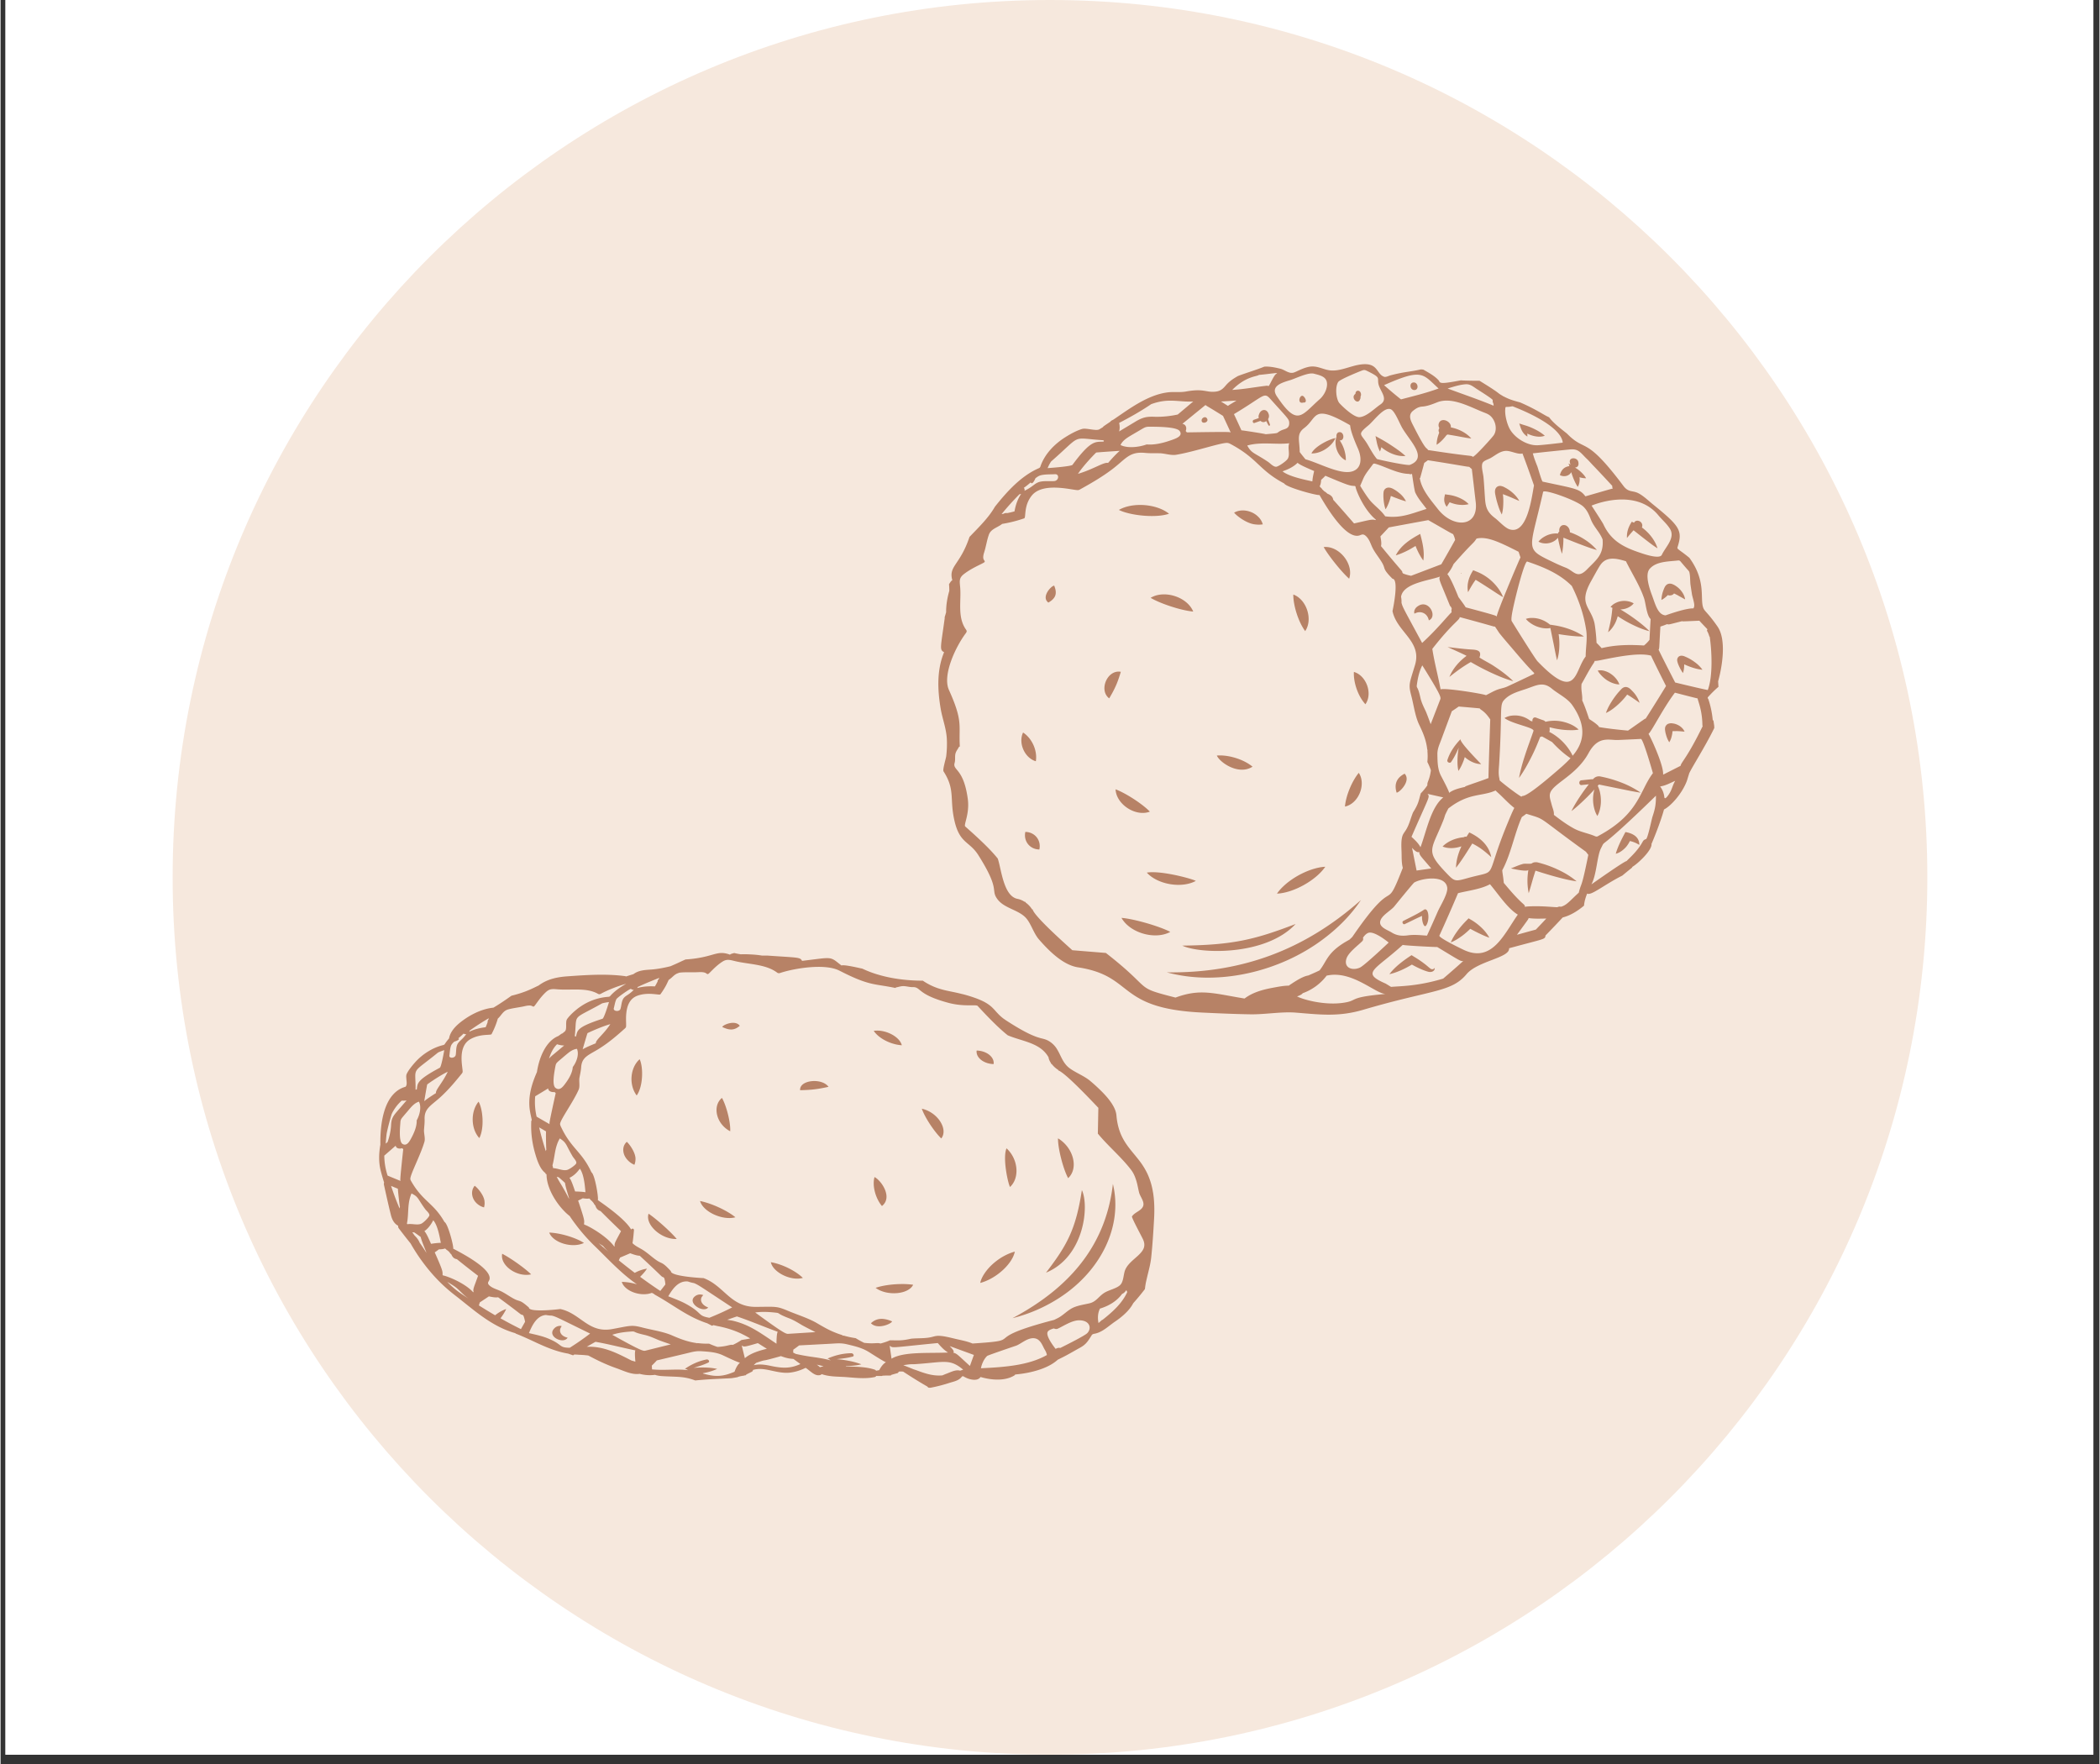 <svg xmlns="http://www.w3.org/2000/svg" width="300" height="252" preserveAspectRatio="xMidYMid meet" version="1.0" viewBox="0 0 224.88 189" zoomAndPan="magnify"><rect x="0" y="0" width="224.88" height="189" fill="#333333" stroke="none"/><defs><clipPath id="319882bc44"><path d="M.531 0h223.696v188.004H.53Zm0 0" clip-rule="nonzero"/></clipPath><clipPath id="2411574fa5"><path d="M18.438 0H206.44v188.004H18.437Zm0 0" clip-rule="nonzero"/></clipPath><clipPath id="af3c6baf41"><path d="M112.441 0C60.523 0 18.437 42.086 18.437 94.004c0 51.914 42.086 94 94.004 94 51.914 0 94-42.086 94-94 0-51.918-42.086-94.004-94-94.004Zm0 0" clip-rule="nonzero"/></clipPath><clipPath id="b3e8ef5ffd"><path d="M100.332 39.02h84.203v69.906h-84.203Zm0 0" clip-rule="nonzero"/></clipPath><clipPath id="0a42c5072a"><path d="M40.563 102h83.175v46.688H40.563Zm0 0" clip-rule="nonzero"/></clipPath></defs><g fill="#fff" fill-opacity="1" fill-rule="nonzero" clip-path="url(#319882bc44)"><path d="M.531 0h223.817v188.004H.53Zm0 0"/><path d="M.531 0h223.817v188.004H.53Zm0 0"/></g><g clip-path="url(#2411574fa5)"><g clip-path="url(#af3c6baf41)"><path fill="#f6e8dd" fill-opacity="1" fill-rule="nonzero" d="M18.438 0H206.44v188.004H18.437Zm0 0"/></g></g><path fill="#b78266" fill-opacity="1" fill-rule="nonzero" d="M154.16 45.875a.415.415 0 0 0-.074.34.588.588 0 0 0 .055.137c-.024.062-.047.128-.07.195-.118.336-.2.703-.208 1.11.336-.216.594-.473.828-.747.082-.09.172-.215.239-.293.035-.015.058-.039.09-.058.03 0 .093.004.175.02.465.077.7.116 1.157.202.39.074.789.149 1.226.2-.293-.344-.668-.602-1.062-.805a4.327 4.327 0 0 0-1.13-.383c.09-.61-.925-1.102-1.241-.531a.614.614 0 0 0 .015.613M163.59 46.773l-.012-.32c.227.113.461.203.692.258.394.094.804.121 1.183-.027a4.89 4.89 0 0 0-1.05-.684 6.336 6.336 0 0 0-1.055-.426c-.254-.078-.38-.12-.633-.199.07.2.101.297.168.492.125.36.36.707.707.906M145.652 42.805l.036-.086a.41.41 0 0 0 .019-.227c.137-.207.02-.64-.281-.629-.176.008-.254.16-.258.325-.02.019-.04.035-.059.054-.449.39.297 1.168.543.563M139.602 43.125c.32.055.328-.324.035-.629-.41-.434-.809.867-.035.629M151.496 41.79c.496-.024.39-.84-.105-.813-.5.023-.395.84.105.812M168.063 50.848a.806.806 0 0 0 .226-.258c.078.254.16.504.27.762.109.257.234.523.425.816.157-.262.207-.555.207-.848 0-.062-.015-.125-.02-.187.106.039.22.058.337.082.117.015.242.031.37.023a2.26 2.26 0 0 0-.233-.34c-.086-.097-.172-.199-.266-.28a3.314 3.314 0 0 0-.578-.454l-.113-.074c.214 0 .402-.149.378-.45a.43.43 0 0 1-.007-.07c-.055-.613-1.059-.629-.918-.011a.687.687 0 0 0 .082.234l-.227-.148c.04.12.055.18.094.296-.074.008-.14.024-.2.04-.14.039-.257.097-.359.171a1.102 1.102 0 0 0-.265.285 1.4 1.4 0 0 0-.192.47c.215.109.399.12.559.105a.848.848 0 0 0 .43-.164"/><g clip-path="url(#b3e8ef5ffd)"><path fill="#b78266" fill-opacity="1" fill-rule="nonzero" d="M182.914 73.938c-.129-.051.262.093-3.492-.813-1.965-3.824-1.703-3.387-1.777-3.52.097-.148.05-.02.195-2.472.133-.047.32-.098.715-.262.218.067.183.04 1.605-.316.156.023-.27.043 1.852-.051.343.367.515.55.867.918a.404.404 0 0 0-.05.16c.112.184.194.39.253.606.016.011.027.027.043.039.238 1.628.34 4.273-.21 5.71Zm-2.91 8.113c-.625.316-1.246.633-1.867.945-.004-.031-.008-.05-.004-.043.039-1.078-1.45-4.203-1.567-4.32.352-.301 1.598-2.801 2.829-4.418 2.308.601 2.43.617 2.43.613.058.348.495 1.262.515 2.86 0 .042.015.082.027.12-1.672 3.426-2.304 3.852-2.363 4.243Zm-1.281 3.09c-.188.277-.434.554-.465.246a2.26 2.26 0 0 0-.45-1.125c.583-.078 1.09-.375 1.618-.602-.332.57-.317.918-.703 1.48Zm-1.727 2.351c-.094.274-.512 2.387-.71 2.418a.5.5 0 0 0-.34.266c-.571 1.039-1.403 1.73-1.727 2.078-.301.047-3.559 2.355-3.77 2.5.567-1.05.598-3.043 1.024-3.863.597-1.153-.684.773 5.89-5.641.004.91-.082 1.387-.367 2.242Zm-7.902 8.153c-.903.812-1.281 1.347-1.914 1.507a.527.527 0 0 0-.375.047c-.368.012-1.54-.148-2.934-.09-1.031.043-.246.168-.719-.254-.746-.66-1.422-1.46-2.093-2.261-.07-.785-.125-.88-.164-1.348.925-1.695 1.332-4.012 2.101-5.71.164-.11.324-.227.48-.345 2.235.7.848.07 6.383 4.067l.258.332c-.773 3.824-.707 2.797-1.023 4.055Zm-4.598 3.953c-.676.183-1.351.37-2.027.558 1.457-1.988 1.18-1.62 1.254-1.789.613.086 1.265.063 1.894.047-.445.477-.672.715-1.12 1.184Zm-7.773 2.152c-.235-.113-2.657-1.277-2.563-1.508a175.101 175.101 0 0 0 1.996-4.543c1.063-.273 2.43-.418 3.426-.96.902 1.07 1.89 2.6 2.98 3.257-1.488 2.117-2.769 5.234-5.84 3.754Zm-2.153 3.098c-2.695.82-4.55.8-5.586.89-.011 0-.543-.336-.586-.355-2.695-1.18-1.168-1.41 1.836-4.145.223.078 3.559.242 3.7.23 2.511 1.516 2.507 1.548 2.789 1.493-.715.644-1.434 1.273-2.153 1.887Zm-10.812 2.609c-2.043.266-4.29-.394-4.848-.7.184-.058.5-.187.61-.343a5.562 5.562 0 0 0 2.558-1.879c2.68-.617 5.164 1.895 6.305 1.961-4.207.367-2.79.719-4.625.961Zm-17.871-.574c-4.602-1.176-2.211-.688-7.461-4.781l-3.594-.293c-.586-.536-4.094-3.637-4.258-4.383-.02.008-.027.008-.05.011a2.602 2.602 0 0 0-.696-.738c0-.02.004-.027.008-.047-.05-.011-.098-.035-.145-.047a2.069 2.069 0 0 0-.718-.296c-1.524-.278-1.743-3.204-2.13-4.32-.648-.81-1.644-1.813-3.48-3.434-.207-.18.492-1.336.266-2.977-.457-3.332-1.649-2.992-1.406-3.848.097-.335 0-.699.101-1.03.074-.25.246-.438.364-.68a.57.57 0 0 0 .09-.04c-.133-2.289.374-2.644-1.165-6.054-.726-1.602.735-4.656 1.801-6.074.05-.07.106-.149.098-.235-.004-.062-.043-.12-.082-.176-.938-1.336-.48-3.039-.618-4.554-.058-.64-.128-.965.407-1.38.945-.737 2.176-1.167 2.222-1.308.063-.195-.336-.156-.05-1.031.195-.61.289-1.309.507-1.898.23-.618.938-.747 1.415-1.137 1.292-.207 2.226-.555 2.351-.59.238-.059-.082-1.309.813-2.434 1.238-1.558 4.59-.515 5.003-.601a.84.84 0 0 0 .25-.11c1.192-.664 2.325-1.32 3.407-2.144 1.433-1.094 1.804-1.89 3.476-1.73.532.054 1.024.03 1.555.038.543.008 1.238.254 1.781.165 1.992-.325 4.942-1.36 5.535-1.266.121.02.23.074.34.133 2.906 1.558 2.996 2.77 5.711 4.207.219.414 3.469 1.297 3.778 1.238.656 1.125 2.8 4.813 4.3 4.324.11-.035.215-.097.332-.097.16 0 .293.113.407.23.343.371.437.785.652 1.215.266.531.684 1.023.992 1.539.453.758-.004.61 1.14 1.758.673.039.141 2.82 0 3.469.473 2.253 3.184 3.218 2.41 5.78-.597 1.993-.722 2.04-.401 3.27.265.993.406 2.2.851 3.125.426.887.766 1.688.867 2.696.028-.012.035 0 .047.015a.233.233 0 0 0-.035.059c.035.433.04.766-.004 1.219.086.168.27.558.379.894-.137 1.067-.426 1.238-.375 1.602a6.27 6.27 0 0 1-.71.867c-.24.84-.235 1.101-.825 2.035-.281.664-.403 1.352-.817 1.969-.093.14-.195.273-.27.426-.233.504-.16 1.37-.144 1.937.012.512-.007 1.11.133 1.613-2.07 5.29-.554.317-5.41 7.399-.102.105-.21.203-.316.3-2.391 1.294-2.36 2.239-3.192 3.286-.347.172-.746.347-1.21.547-.727.109-1.782.902-1.97.996-.027.035-.046.047-.062.062-.035.012-.062.024-.09.031-.59.008-1.21.141-1.703.23-1.07.2-2.14.493-3.004 1.15-3.344-.547-4.715-1.087-7.398-.102Zm-16.719-53.926a.704.704 0 0 0 .184-.047c-.41.61-.606 1.258-.715 1.88a9.34 9.34 0 0 1-.793.187c-.035-.004-.067-.016-.106-.012a.598.598 0 0 0-.285.086c-.066.008-.133.023-.203.035a28.847 28.847 0 0 1 1.918-2.129Zm1.203-1.27c.133.266.387-.132.504-.437.215-.176.422-.305.68-.352.46-.09 1.023-.066 1.422-.09.492-.023.418.688-.079.735-.511.047-1.246-.07-1.746.145-.445.19-.586.48-1.449.898a.291.291 0 0 0-.07-.316c.297-.208.531-.403.738-.583Zm2.188-2.242c3.46-3.023 2.011-2.496 5.675-2.27l-.066.04c.016.039.027.055.043.094-.898.066-1.336-.246-3.371 2.507-.028.008-.094.153-2.656.34.101-.242.222-.48.375-.71Zm7.351-1.14c-.418.36-.851.847-1.25 1.297-.433-.125-1.558.675-3.222 1.168.57-.891 1.886-2.239 1.953-2.282.058-.02 2.27-.168 2.52-.183Zm5.352-1.086c-.813.277-1.692.468-2.461.398-.883.313-2.059.43-2.805.067.207-.47.692-.774 1.14-1.04.376-.222.755-.44 1.13-.664.156-.09.308-.183.476-.226.14-.035.278-.035.418-.035.922.008 2.86.015 3.176.468.394.56-.469.825-1.074 1.032Zm-5.414-1.907c1.175-.605 2.351-1.273 3.43-2.007 1.878-.688 2.91-.207 4.507-.285-.387.32-.914.773-1.66 1.394-.8.172-1.605.258-2.39.242-.051 0-.079 0-.13-.004-.316-.007-.675-.015-1.05.086-.418.11-.778.325-1.098.52-.644.387-.965.582-1.613.969.086-.282.074-.614.004-.914Zm9.257-1.921c.114.125-.03-.02 1.883 1.175.059.176-.21-.46.817 1.782-.153-.055.398-.102-4.7-.02-.043-.05-.085-.101-.128-.148.144-.32.027-.723-.356-.766.828-.676 1.66-1.352 2.484-2.023Zm3.313-.473c-1.004.617-.781.465-.902.574-.25-.156-.504-.316-.758-.472.566-.036 1.12-.067 1.66-.102Zm2.41-2.75c.64-.05 1.356-.16 1.965-.211a.42.42 0 0 0-.121.113c-.227.082-.742 1.32-.813 1.29a.632.632 0 0 0-.308-.02c-1.145.133-2.324.363-3.586.437 1.457-1.48 2.656-1.425 2.863-1.609Zm3.281.582c.649-.188 1.985-.883 2.614-.71l.093.023c.575.152 1.22.3 1.297.949.078.629-.32 1.36-.773 1.758-1.969 1.734-2.383 2.992-4.586-.297-.703-1.047.363-1.43 1.355-1.723Zm.86 8.832c.176.207 1.125.61 1.773.887-.082.36-.172.738-.191 1.11-.574-.13-2.508-.5-3.196-1.079.594-.207 1.18-.48 1.614-.918Zm-6.02-3.477c-.262-.578-.527-1.156-.8-1.734 3.394-2.031 3.19-2.418 3.96-1.559 1.762 1.97 1.946 2.079 1.961 2.473.032.676-.476.653-.84.824-.71.34.032.266-1.675.414-.16-.058-2.426-.41-2.606-.418Zm5.121 1.387c-.191.54.118 1.164-.148 1.645-.149.27-.992.843-1.23.87-.313.036-.66-.374-.903-.534-1.535-1.02-1.726-.864-2.215-1.739 1.516-.425 3.063-.07 4.496-.242Zm6.48-1.957c.15.082-.163.149.887 2.535.418.946.442 2.11-.605 2.434-1.289.394-3.523-.883-5.02-1.293-.21-.258-.421-.512-.617-.781-.011-1.27-.386-1.922.489-2.575 1.46-1.097.808-2.656 4.867-.32Zm-1.226-4.613c.207-.297 2.344-1.145 2.512-1.211.25-.094.332-.09.57.027 1.489.73 1.102.692 1.215 1.352.137.8 1.133 1.629.227 2.242-.637.43-1.446 1.281-2.215 1.363-.684.07-2.133-1.418-2.223-1.547-.347-.515-.422-1.734-.086-2.226Zm10.75.703c-1.449.527-2.71.813-4.02 1.164-.023-.016-.046-.035-.07-.047a41.447 41.447 0 0 1-1.75-1.476c4.133-1.84 4.125-1.196 5.84.359Zm.399 1.332c1.488-.23 3.195.75 4.5 1.25.199.078.398.156.57.285.61.465.871 1.477.45 2.125-.165.258-2.13 2.43-2.259 2.324-.218-.175.086.028-4.789-.722-.191-.364-.097.328-1.574-2.594-.266-.52-.613-1.148-.035-1.61.328-.261.586-.425.988-.453.555-.039 1.09-.253 1.602-.457.176-.07.36-.12.547-.148Zm1.066-1.484c.469-.141.953-.266 1.422-.301.45-.035.738.187 1.113.445.168.117 1.817 1.133 1.801 1.25-.02.14.016.29.09.422-.008.05 0 .117.008.18-1.614-.668-3.278-1.227-4.93-1.844.164-.05.328-.105.496-.152Zm5.824 6.836c.485.007 1.282.418 1.7.277.152.418.503 1.312 1.234 3.426-.238 1.18-.695 5.324-2.625 4.699-.5-.16-1.121-.875-1.563-1.211-.761-.578-.976-1.07-1.05-1.95-.063-.82-.098-1.628-.176-2.44-.04-.434-.305-1.25-.055-1.575.152-.2.59-.332.817-.457.546-.305 1.039-.781 1.718-.77Zm-.148-4.434c.027-.363.004-.246.46-.293.012-.004.325-.055.325-.055s.527.211.664.27c3.824 1.613 4.668 2.937 4.711 3.629 0 0-2.25.281-2.785.281-.985.004-2.192-.672-2.797-1.59-.375-.578-.629-1.637-.578-2.242Zm6.805 4.293c.28-.031.578-.055.855.059.016.003.031.007.043.015.383.172.71.617 1.023.903.223.207.422.44.63.66.718.75 1.421 1.5 2.113 2.254a.582.582 0 0 0 .054.3c-.152.012.352-.125-2.933.82-.621-.827-1.086-.82-4.578-1.574-.098-.023-.5-1.44-.559-1.605-.191-.488-.367-.918-.496-1.426 1.555-.176 2.316-.25 3.848-.406Zm9.613 7.055c.398.48.89.886 1.226 1.425.614.989-.48 1.957-.863 2.793-.234.512-1.934-.086-2.246-.191-1.762-.582-3.172-1.246-4.023-3.086-.106-.223-1.262-1.992-1.262-1.992s4.64-2.024 7.168 1.05ZM174.37 78.28c-1.773-.164-2.648-.3-3.117-.383a.251.251 0 0 0-.074-.136c-.293-.29-.637-.5-.973-.727-.207-.601-.437-1.328-.754-2.008.004-.011.016-.02.016-.035.023-.558-.149-1.097-.078-1.66 0-.016-.004-.027-.004-.043.355-.602.785-1.465 1.308-2.246.258-.39-.187-.129.64-.293 1.716-.34 4.188-.867 5.505-.5.02.047.18.426 1.605 3.254-.71 1.156-1.43 2.32-2.18 3.488-.152.051.133-.125-1.894 1.29Zm-13.762 5.324c.008-.027 0-.109-.035-.27-.101-.476-.043-.948-.012-1.425.38-6.238-.035-6.375.653-7.031.613-.59 1.476-.805 2.262-1.074 1.082-.368 1.78-.813 2.738-.016.68.563 1.656 1.016 2.176 1.75 1.703 2.43 1.156 4.14.05 5.434-.457-.961-1.261-1.809-2.113-2.336a3.856 3.856 0 0 0-.394-.215.527.527 0 0 0 .046-.215c.004-.09-.02-.195-.003-.285.367.098.703.168 1.039.215a7.27 7.27 0 0 0 1.011.093c.34.012.688.012 1.059-.062a3.269 3.269 0 0 0-.965-.606 4.484 4.484 0 0 0-1.039-.292 4.06 4.06 0 0 0-1.555.066.475.475 0 0 0-.23-.164c-.262-.082-.524-.188-.785-.285-.27-.102-.422.172-.38.41a6.274 6.274 0 0 0-.214-.063 2.687 2.687 0 0 0-1.957-.563 1.973 1.973 0 0 0-.824.263c.832.648 3.23 1.011 3.105 1.386-.262.778-.554 1.54-.812 2.313-.29.875-.567 1.773-.735 2.719.555-.766.996-1.59 1.403-2.407.324-.648.605-1.324.867-1.996a.306.306 0 0 0 .187-.047c.356.192.715.399 1.086.606.727.793 1.407 1.355 1.973 1.73-.555.602-1.203 1.145-1.793 1.649-3.559 3.054-3.234 2.183-3.465 2.476-.66-.379-2.191-1.593-2.344-1.758Zm-5.836 9.79c-2.136-2.266-1.46-2.332-.21-5.45.289-.718.027-.3.558-1.32 2.211-1.723 3.574-1.254 5.059-1.93.074.078.152.153.238.23.55.485 1.144 1.16 1.77 1.638-.25.496-.461 1.015-.696 1.582-2.656 6.418-.797 4.94-4.426 5.972-1.293.363-1.312.309-2.293-.722Zm-2.77-2.118c.005.364.188.477 1.286 1.774l-1.57.222c-.258-1.277-.399-2.003-.489-2.437.23.246.547.574.774.441Zm2.231-16.285c-.336.871-1.007 2.602-1.007 2.602s-.399-1.117-.547-1.43c-.223-.46-.45-.926-.559-1.43-.285-1.316-.434-.933-.371-1.375.098-.718.25-1.421.578-2.07 2.152 3.441 2.004 3.445 1.906 3.703ZM147.84 57.47l.902-.961c1.403-.262 2.809-.52 4.227-.781 1.566.89 2.285 1.324 2.66 1.503.055.11.105.223.144.34.032.094.051.188.075.278-.477.859-.97 1.73-1.48 2.609l-3.24 1.234c-.23-.05-.448-.086-.85-.242a1.336 1.336 0 0 1-.087-.11c-.023-.23.106.09-2.289-2.831.086-.285-.007-.738-.062-1.04Zm6.16-2.926c-.79-1.004-1.766-2.11-1.941-3.336h.043c.253-.918.375-1.367.433-1.605.133-.098.266-.192.39-.293 3.34.52 4.137.695 4.427.707.066.054.128.105.191.164.031.027.062.05.094.078.144 1.18.277 2.36.418 3.55.312 2.715-2.426 2.813-4.055.735Zm6.309 11.516c-.133-.098.242-.036-3.332-.989-.09-.175-.497-.718-.774-1.097-.918-2.293-1.191-2.453-1.191-2.453s.414-.48.664-1.079c2.172-2.476 2.082-2.136 2.46-2.734 1.122-.277 2.489.387 4.509 1.41.082.242.125.363.203.61-.141.261-2.59 6.015-2.54 6.332Zm-1.157 8.425c-.32-.152-4.363-.804-4.863-.625-.277-1.484-.648-2.8-.887-4.336 2.203-2.816 2.95-3.093 2.934-3.406 3.941 1.059 3.61 1.028 3.777 1.012.008 0 .434.652.469.7.348.437.711.862 1.07 1.28.86.996 1.707 2.04 2.625 2.961.02.02.04.04.043.067.008.047-.039.078-.078.093-.914.434-1.844.883-2.808 1.325-.34.156-.676.199-1.028.324-.426.152-.84.406-1.254.605Zm-4.816 8.645c-.371-.711-.375-1.477-.39-2.277-.012-.618.199-1.024.41-1.594.378-1.02.757-2.04 1.136-3.055.254-.164.5-.332.738-.504 1.06.09 1.774.153 2.254.2.09.183.5.23 1.125 1.183-.066 2.031-.207 6.14-.183 6.277-.719.286-1.621.567-2.496.895 0 .016-.004.031-.004.05-.59.137-1.27.286-1.73.65.081-.063-.778-1.669-.86-1.825Zm14.012-20.348c.476.953 1.23 2.64 1.547 4.762.136.914-.063 1.894-.06 2.793-1.237 1.578-.913 4.934-5.155.523-.29-.3-2.77-4.3-2.778-4.324-.054-.164-.004-.594.11-1.152.355-1.746 1.293-5.313 1.562-5.219 1.903.645 3.492 1.336 4.774 2.617ZM169.984 61c-1.066 1.098-1.418.16-2.285-.176-.449-.176-.89-.37-1.336-.586-3.16-1.515-2.52-1.164-1.09-7.531.079-.344 3.66.918 4.336 1.598.38.379.559.78.774 1.336.304.804.976 1.386 1.265 2.164.133 1.633-.664 2.168-1.664 3.195Zm.79 5.746c-.434-1.789-1.75-2-.352-4.496.824-1.48.976-1.79 1.289-2.055.656-.554 1.605-.316 2.437-.062.63 1.289 1.465 2.566 1.942 3.965.183.527.27 1.843.703 2.23-.07 1.16-.102 1.828-.121 2.227a3.354 3.354 0 0 1-.594.605c-1.574-.101-3.066-.074-4.535.285-.176-.199-.36-.386-.547-.574-.02-.773-.168-1.89-.223-2.125ZM146.561 45.57c.61-.504 1.848-2.27 2.543-1.617.418.395.813 1.48 1.133 1.996.93 1.496 2.657 3.125.77 3.856-.293.113-3.5-.582-3.54-.63-.433-.51-.777-1.202-1.073-1.679-.66-1.05-1.063-.91.167-1.926Zm.805 10.114c-.023.011-.05.023-.078.039-.336-.141-.898.066-2.273.359-.106-.121-1.352-1.562-2.23-2.535-.044-.344-.313-.531-.63-.656-.136-.133-.242-.215-.293-.223-.09-.082-.175-.164-.261-.246a.45.45 0 0 0-.16-.184 3.198 3.198 0 0 0-.11-.129c.102-.18.145-.437.16-.695a6.04 6.04 0 0 0 .453-.441c2.653 1.125 2.63 1.062 3.168 1.097.02.02.04.04.063.055.008.316.879 2.5 2.191 3.559Zm-.508-1.922c-.46-.489-1.183-1.711-1.183-1.711s.293-.68.312-.727c.242-.578.664-1.039 1.016-1.535.027-.043.059-.086.105-.105.063-.028.141-.008.207.011 1.16.336 2.403 1.09 3.684 1.082-.004.024-.008.032-.016.051.086-.016.246-.05.246-.05s.247 1.765.34 1.976c.305.668.782 1.18 1.215 1.773-1.605.489-2.726 1.024-4.426.793-.437-.625-1-1.023-1.5-1.558Zm3.196 10.18c.222-1.481 3.043-1.735 4.175-2.169-.167.297-.07.332 1.036 3.059a.516.516 0 0 0 .144.2c.028.058.05.12.078.183a.653.653 0 0 0-.011.387c-.243.156-1.477 1.746-3.165 3.285-1.972-3.653-2.078-3.79-2.21-4.305a2.77 2.77 0 0 0-.047-.64Zm2.836 21.113c.129.035-.504-.11 1.687.382-1.328 1.067-1.77 3.516-2.441 5.34-.227-.441-.606-.785-.965-1.117 1.953-4.484 1.992-4.234 1.719-4.605Zm-5.082 13.765c.023-.687 1.164-1.242 1.539-1.726.047-.063 2.011-2.477 2.12-2.54.813-.46 3.29-.85 3.528.512.117.653-.719 1.946-1.008 2.598a137.37 137.37 0 0 1-1.156 2.582c-.676-.043-1.344-.125-2.012-.035-.64.09-1.207.055-1.777-.305-.395-.25-1.254-.511-1.234-1.086Zm-1.836 1.649c.16-.23.343-.434.574-.52.656-.238 2.18 1.04 2.18 1.04s-2.57 2.44-3.075 2.679c-.797.371-1.765.043-1.449-.961.219-.668 1.207-1.379 1.695-1.867a.355.355 0 0 0 .075-.371Zm20.21-14.281c-.101-.418-.285-.844-.144-1.243.363-1.03 2.809-1.882 4.102-4.25 1.047-1.922 2.218-1.363 3.172-1.41.812-.035 1.628-.07 2.44-.113.247-.012 1.286 3.668 1.286 3.668-1.441 1.879-1.43 4.355-5.848 6.726a.428.428 0 0 1-.164.067.49.49 0 0 1-.218-.055c-.743-.312-1.555-.433-2.25-.82-.754-.414-1.454-.926-2.133-1.453.043-.371-.149-.735-.242-1.118Zm13.692-26.126a.37.37 0 0 1 .152.13c.274.32.41.484.692.804l.105.117c.043.051.086.102.11.164.117.38.078.996.136 1.399.047.336.102.672.153 1.004.054.32.316 1.043.23 1.324-.02.062-.043.121-.066.18-.75-.028-2.348.523-2.989.746-.835-.055-1.097-1.184-1.453-2.137-.629-1.668-.566-2.461-.265-2.828.687-.828 2.015-.793 3.02-.91a.335.335 0 0 1 .175.008Zm4.086 7.067c-1.05-1.516-1.395-1.617-1.535-2.024-.356-1.023.34-2.847-1.48-5.34-1.133-.93-1.348-.91-1.266-1.152.566-1.77.242-2.242-2.66-4.593-.477-.387-1.016-.915-1.56-1.184-.612-.305-1.046-.055-1.581-.773-4.149-5.524-4.008-3.516-6.047-5.606-.633-.508-1.437-1.098-1.918-1.75-.473-.184-1.355-.84-3.11-1.594-.687-.18-1.202-.336-1.765-.644a.16.16 0 0 0-.043.004l-.016-.035c-.8-.454-.054-.13-2.523-1.645-.234.012-1.652-.008-1.992-.043-2.09.398-2.235.34-2.348.043-.414-.492-1.086-.852-1.676-1.191-.09-.008-.175-.02-.261-.024-1.184.277-1.688.227-3.266.64-.168.048-.48.208-.652.157-.926-.297-.59-1.68-2.77-1.285-.945.172-1.992.68-2.96.601-.84-.07-1.458-.57-2.364-.386-.457.093-.883.293-1.305.488-.152.07-.308.145-.472.156-.422.031-.813-.308-1.207-.426-.192-.054-.395-.093-.586-.136-.399-.078-.793-.13-1.196-.102-.918.371-1.894.649-2.828 1.004-.097.059-.195.113-.289.172-.433.266-.73.504-1.035.863-.293.348-.559.574-1.04.633-1.081.125-1.222-.367-3.21-.008-.625.114-1.273.012-1.906.086-2.164.258-4.114 1.742-5.864 2.926-.101.05-.203.105-.304.156a.239.239 0 0 1 .047.02c-.813.554-.813.539-.856.625-.105.066-.195.117-.367.226-.363.23-1.406-.164-1.875-.027-.594.176-1.246.539-1.77.867-1.16.723-2.218 1.797-2.675 3.106-.02.062-.04.125-.09.171a.417.417 0 0 1-.106.063c-1.886.824-3.394 2.484-4.699 4.129-.676 1.191-1.765 2.23-2.719 3.23-1.027 3.067-2.265 3.09-1.84 4.649-.113.039-.195.176-.355.418.024.23.031.468.031.71-.215.743-.347 1.528-.34 2.29-.054.187-.105.379-.167.562.007.012.011.028.02.043-.438 3.211-.587 3.418-.071 3.68-.801 1.93-.703 4.09-.36 6.086.188 1.082.594 2.078.653 3.203.031.61.008 1.223-.063 1.832-.027.27-.41 1.46-.289 1.648 1.297 2.016.606 2.954 1.195 5.391.567 2.348 1.59 2.094 2.528 3.574 2.402 3.797 1.293 3.668 2.031 4.7.711 1 2.227 1.144 3.047 2.007.57.602.836 1.668 1.43 2.344 1.046 1.195 2.558 2.73 4.168 2.977 6.101.933 4.039 4.386 13.226 4.843 1.68.082 3.52.164 5.258.192 1.61.023 3.328-.305 4.879-.18 2.613.211 4.566.469 7.207-.308 7.336-2.16 9.422-1.852 11.059-3.805 1.203-1.442 4.664-1.746 4.566-2.785 3.855-1.055 3.844-.922 3.902-1.368.621-.636 1.235-1.28 1.844-1.933.824-.207 1.578-.68 2.281-1.262.043-.48.176-.89.336-1.297.414.266 1.832-.953 3.762-1.922.348-.289.691-.57 1.039-.847.016-.035.035-.063.047-.094.629-.375 2.129-1.8 2.047-2.46.035-.06.933-2.185 1.34-3.688.703-.348 1.898-1.637 2.433-3.016.07-.191.14-.473.235-.738-.02-.235 1.687-2.844 2.718-4.973-.008-.32.004-.148-.086-.785a.638.638 0 0 0-.078-.067 10.081 10.081 0 0 0-.476-2.257c-.07-.055-.075-.157-.043-.192.343-.375.722-.765 1.132-1.11a83.327 83.327 0 0 1-.035-.589c.418-1.496.93-4.441-.066-5.871"/></g><path fill="#b78266" fill-opacity="1" fill-rule="nonzero" d="M160.004 71.363c-.5-.332-1.055-.586-1.55-.918.284-.761-.298-.824-.864-.855-.852-.05-1.707-.168-2.555-.262.16.063 2.067.922 2.031.945-.796.594-1.46 1.356-1.832 2.258.762-.613 1.504-1.152 2.29-1.597a26.28 26.28 0 0 0 2.124 1.117c.786.363 1.586.707 2.43.933-.644-.629-1.351-1.144-2.074-1.62M163.426 66.313c.207.25.433.414.66.554.226.14.465.246.707.32a2.8 2.8 0 0 0 .738.137 2.01 2.01 0 0 0 .524-.039c.011.063.023.13.039.211.129.637.195.957.328 1.598.105.539.207 1.082.344 1.656.18-.531.242-1.094.25-1.664a7.584 7.584 0 0 0-.078-1.145c.363.063.734.114 1.097.157.528.058 1.063.113 1.613.093a7.003 7.003 0 0 0-1.546-.777 8.583 8.583 0 0 0-1.606-.414 30.25 30.25 0 0 0-.488-.074 3.113 3.113 0 0 0-1.047-.582 2.794 2.794 0 0 0-.738-.133c-.254-.012-.52 0-.797.102M172.984 66.781c.118-.234.211-.496.286-.758.464.305.94.594 1.433.836.625.313 1.274.598 1.969.77-.547-.555-1.133-1-1.715-1.422a18.361 18.361 0 0 0-1.406-.914 1.966 1.966 0 0 0 .887-.215c.187-.098.378-.223.542-.433a1.973 1.973 0 0 0-.703-.239 2.039 2.039 0 0 0-1.238.2 1.55 1.55 0 0 0-.543.43c.07.038.137.058.203.089-.008.055-.012.113-.02.184-.038.402-.09.808-.167 1.207-.078.398-.176.8-.278 1.226.309-.25.559-.59.75-.96M156.52 90.676c-.336.758-.555 1.469-.579 2.293.559-.692 1.243-1.793 1.743-2.594.847.43 1.289.793 2.035 1.46-.188-.972-.836-1.929-2.356-2.647-.082.124-.265.414-.297.464-.062-.007-.148-.039-.308.055-.946.078-1.797.508-2.254.992.5.207 1.215.254 2.016-.023M164.473 93.277c.011-.015.023-.027.023-.023.008 0-.012.016-.023.023Zm.941-.672-.46-.136c-.15-.024-.31-.125-.634-.074a.606.606 0 0 0-.254.109c-.132.09-.71.004-.921.055-.446.109-.891.324-1.32.484.144.039 1.823.414 1.87.144-.023.145-.039.27-.054.407a6.686 6.686 0 0 0 .09 2.105c.214-.664.378-1.316.574-1.937.047-.145.101-.336.14-.434.008-.02.016-.027.024-.039.289.09.437.137.726.23.598.184 1.196.36 1.801.516.606.156 1.219.309 1.867.39a8.563 8.563 0 0 0-1.664-1.085 11.757 11.757 0 0 0-1.785-.735M168.305 86.906c.625-.472 1.183-1.011 1.722-1.539.254-.254.5-.52.75-.781-.023.082-.054.168-.07.25a3.906 3.906 0 0 0 .027 1.715c.07.285.164.578.352.875.164-.285.25-.574.305-.86.058-.28.082-.57.074-.855a4.235 4.235 0 0 0-.106-.856 3.233 3.233 0 0 0-.234-.656c.023-.027.047-.054.07-.078.055-.066.09-.082.067-.066-.028.007-.004 0 .066.015.695.145 1.45.293 2.176.442.726.148 1.465.308 2.23.418a10.052 10.052 0 0 0-2.078-1.086 13.131 13.131 0 0 0-2.219-.645.83.83 0 0 0-.484.035.846.846 0 0 0-.336.258c-.27.008.18-.039-1.25.113-.304.036-.277.543.031.508l.774-.082c-.215.281-.434.563-.637.856-.437.629-.87 1.285-1.23 2.02M153.387 103.848c-.09-.004-.153-.043-.23-.102-.141-.105-.34-.293-.528-.433-.383-.301-.785-.57-1.203-.82-.102-.063-.149-.095-.25-.153-.836.547-1.77 1.23-2.371 2.035.82-.176 1.695-.598 2.41-1.027.508.289 1.25.644 1.789.777.144.027.344.027.476-.066.137-.079.215-.243.153-.36-.04.117-.16.149-.246.149M174.234 74.398c-.035-.007-.039-.02-.015-.011.023.011.02.015.015.011Zm.278-.656a.758.758 0 0 0-.325-.133.58.58 0 0 0-.355.082c-.168.106-.219.2-.293.266-.082.094-.121.14-.207.23a8.92 8.92 0 0 0-.742 1.016c-.223.36-.434.742-.586 1.188.41-.184.754-.438 1.07-.704a7.54 7.54 0 0 0 1.086-1.113c.05-.062.074-.094.121-.156l.192.113c.367.227.73.485 1.14.77a3.219 3.219 0 0 0-.8-1.281c-.094-.098-.157-.172-.301-.278M172.14 72.895c.188.117.387.218.598.296.211.075.438.137.707.141a2.122 2.122 0 0 0-.414-.687 2.663 2.663 0 0 0-.554-.48 2.325 2.325 0 0 0-.637-.286 1.46 1.46 0 0 0-.715-.031c.148.261.316.449.484.617.168.164.344.308.532.43M180.39 70.941v-.035c-.003-.047.032-.031 0 .035Zm1.169.028a4.73 4.73 0 0 0-.91-.547c-.102-.043-.153-.067-.254-.11-.06-.019-.133-.046-.239-.054a.493.493 0 0 0-.363.101.484.484 0 0 0-.156.329c-.016.355.402 1.132.62 1.425.106-.312.134-.625.134-.933.062.02 1.043.507 1.953.578a3.5 3.5 0 0 0-.785-.79M179.734 77.688a1.718 1.718 0 0 0-.468-.165c-.168-.02-.297-.07-.582.024-.141.043-.301.226-.332.379a.915.915 0 0 0-.008.34c.02.136.043.273.086.414.074.28.175.562.36.847.167-.265.245-.535.296-.804.031-.125.039-.254.05-.38.044-.003.098-.007.141-.007.137 0 .203-.004.34-.004.238.008.488.027.813.059-.133-.313-.399-.555-.696-.704M169.785 57.844a7.492 7.492 0 0 0-1.414-.735c-.078-.03-.156-.05-.23-.078.023-.379-.274-.777-.645-.777-.344-.004-.547.34-.484.695-.012.012-.028.012-.04.024a.543.543 0 0 0-.109.195 2.082 2.082 0 0 0-.441 0c-.207.02-.406.07-.59.133a2.78 2.78 0 0 0-.539.27c-.172.113-.348.25-.516.464.254.137.493.18.715.188.227.007.446-.028.649-.102.203-.07.394-.18.558-.328.055-.05.11-.113.16-.176.114.59.243 1.153.438 1.719a8.781 8.781 0 0 0 .152-1.68v-.043c.016.004.035.008.059.02.277.113.418.168.691.277.465.188.93.367 1.395.54.465.175.937.35 1.441.476a6.007 6.007 0 0 0-1.25-1.082M174.965 56.816l1.133.891c.453.348.894.707 1.433 1.043-.195-.637-.562-1.18-.988-1.633a5.053 5.053 0 0 0-.688-.605c.008-.02.02-.04.028-.063.148-.578-.637-.902-.867-.441-.098-.043-.145-.067-.243-.113-.046.082-.07.12-.12.203-.266.453-.434.98-.395 1.543.246-.305.472-.575.707-.825M158.125 61.234c-.14-.058-.207-.086-.348-.14-.062.11-.093.164-.156.27-.36.636-.539 1.386-.387 2.085.266-.496.524-.937.813-1.328.45.274.89.555 1.32.832.524.332 1.035.695 1.621 1.031-.254-.656-.68-1.21-1.164-1.672a5.246 5.246 0 0 0-1.699-1.078M153.027 66.469c.98-.39-.011-2.34-1.187-1.512-.27.172-.45.504-.352.793.676-.383 1.403-.031 1.54.719M151.605 58.496c.204.516.497 1.117.833 1.559.156-.996-.114-2.02-.336-2.852-.88.488-2.02 1.133-2.614 2.297.508-.145.95-.355 1.371-.57.254-.133.5-.29.746-.434M160.203 53.242c.047.211.098.418.16.625.121.41.262.836.485 1.258.12-.414.152-.836.16-1.246.008-.203 0-.414-.012-.621-.012-.125-.02-.188-.031-.313.23.086.34.13.566.22.383.155.766.331 1.192.507-.227-.418-.567-.77-.938-1.059a4.4 4.4 0 0 0-.605-.383c-.114-.05-.164-.109-.438-.164a.562.562 0 0 0-.418.106.557.557 0 0 0-.187.305c-.04.183-.016.336.004.457.023.12.035.183.062.308M156.273 53.328a4.273 4.273 0 0 0-1.125-.312c-.156-.02-.23-.032-.386-.055-.02.094-.028.14-.047.234-.043.184-.05.375-.016.563.04.183.113.375.25.539.11-.168.16-.25.266-.418a.651.651 0 0 0 .047-.063c.273.11.562.2.847.243.371.054.766.07 1.188-.043-.309-.328-.664-.528-1.024-.688M148.957 53.145c.05.011.074.02.125.039.152.062.305.129.469.183.316.125.644.246 1.031.348a2.633 2.633 0 0 0-.73-.895 3.706 3.706 0 0 0-.719-.477c-.113-.046-.242-.113-.469-.1a.563.563 0 0 0-.344.167.57.57 0 0 0-.136.285c-.063.434-.004 1.301.207 1.871.214-.3.468-.941.566-1.421M147.793 48.379a2.92 2.92 0 0 0 .148-.465c.297.25.625.461.973.621.496.23 1.043.371 1.61.32-.454-.414-.891-.718-1.317-1.003-.43-.29-.855-.559-1.305-.805l-.586-.324c.043.222.067.336.114.558.07.364.175.73.363 1.098M140.45 48.578c.937.055 2.152-.68 2.57-1.629-.293-.02-2.137.75-2.57 1.63M143.543 48.86c.156.183.34.355.59.464a2.93 2.93 0 0 0-.067-.746 3.819 3.819 0 0 0-.59-1.402c.02 0 .04.011.063.011.496-.023.414-.906-.078-.886-.262.011-.36.265-.324.496-.223.598-.082 1.469.406 2.062M157.578 98.563a27.687 27.687 0 0 1-.289-.172c-.094.097-.14.148-.234.242-.336.34-.653.699-.934 1.082-.281.387-.547.793-.738 1.258.472-.188.875-.453 1.254-.735.293-.218.57-.468.832-.722.27.144.543.293.828.43.383.183.773.374 1.219.523a4.438 4.438 0 0 0-.852-1.082 5.893 5.893 0 0 0-1.086-.825M156.496 61.45c.04-.005.035-.063-.004-.063-.035.004-.031.062.004.062M155.418 81.64c.336-.476.578-1 .816-1.527a7.506 7.506 0 0 0-.132 1.223c-.012.41 0 .828.097 1.266.254-.368.422-.754.57-1.137.04-.117.075-.235.114-.352.133.121.273.23.422.325.398.25.855.425 1.332.433-.157-.176-2.418-2.453-2.196-2.683-.62.632-1.16 1.406-1.425 2.253-.067.215.27.387.402.2M150.445 99.012c.618-.285 1.23-.61 1.86-.88-.051.52.207 1.356.437 1.024.434-.625.246-2.008-.246-1.676-.691.461-1.476.81-2.21 1.196-.177.094-.024.422.16.336M135.855 45.574c.047.082.184.024.153-.078-.063-.2-.137-.39-.207-.586a.611.611 0 0 0 .078-.508l-.024-.066c-.183-.563-.808-.535-1.015.047-.008.023-.016.047-.024.066a.547.547 0 0 0-.007.344c-.176.062-.352.125-.532.187-.195.067-.12.407.075.336l.636-.222c.184.16.403.183.621.023.082.156.157.309.246.457M129.215 44.777c-.168-.187-.52 0-.531.246-.024.516.93.207.53-.246M178.89 63.793c.02 0 .044-.004.067-.008a.49.49 0 0 0 .344-.203c.137.066.203.102.34.168.336.191.504.285.847.473-.05-.368-.238-.703-.476-.985a2.337 2.337 0 0 0-.407-.379c-.16-.113-.273-.195-.5-.28a.66.66 0 0 0-.496.007c-.164.086-.238.207-.289.289-.082.16-.129.285-.183.438a3.21 3.21 0 0 0-.188.968c.278-.136.492-.324.692-.527a.406.406 0 0 0 .25.039M174.574 90.11a3.13 3.13 0 0 1 1.008.417c.016-1.215-1.426-1.351-1.488-1.382-.047.105-.793 1.406-1.035 2.332.421-.114.746-.364 1.03-.653.2-.21.352-.457.485-.715M141.71 100.621c1.571-1.172 2.974-2.578 4.048-4.191-6.07 5.394-12.852 7.855-20.797 7.75 5.484 1.496 12.094-.051 16.75-3.559"/><path fill="#b78266" fill-opacity="1" fill-rule="nonzero" d="M138.754 99c-4.281 1.637-6.629 2.254-12.145 2.316 1.907.907 8.954 1.121 12.145-2.316M109.797 89.133c-.215.984.476 1.87 1.504 1.883.219-.996-.492-1.871-1.504-1.883M109.555 78.484c-.535 1.121.16 2.723 1.367 3.079.187-1.137-.406-2.454-1.367-3.079M119.465 84.57c.07 1.618 2.168 2.977 3.676 2.39-.82-.843-2.594-1.987-3.676-2.39M134.14 82.145c-.952-.801-2.632-1.301-3.824-1.192.313.738 2.325 2.149 3.825 1.192M120.098 98.344c.914 1.629 3.613 2.386 5.23 1.504-1.16-.614-3.926-1.407-5.23-1.504M146.234 75.457c.809-1.144.094-3.086-1.234-3.465-.059 1.137.445 2.598 1.234 3.465M150.434 82.895c-.852.437-1.141 1.113-.856 2.03.309-.003 1.578-1.277.856-2.03M136.758 95.746c1.77-.074 4.187-1.43 5.176-2.879-.555.028-1.043.16-1.524.317a8.81 8.81 0 0 0-2.586 1.437c-.383.324-.754.672-1.066 1.125M144.492 62.004c.535-1.566-1.086-3.566-2.73-3.39.515.917 1.894 2.652 2.73 3.39M122.813 93.496c1.167 1.281 3.73 1.715 5.25.887-.442-.25-3.805-1.145-5.25-.887M139.781 67.617c.852-1.238.156-3.402-1.273-3.918-.008 1.188.547 2.938 1.273 3.918M144.043 86.418c1.465-.305 2.293-2.398 1.48-3.613-.726.879-1.382 2.437-1.48 3.613M120.027 71.98c-1.457-.27-2.39 1.997-1.242 2.844.66-1.12.914-1.738 1.242-2.844M123.223 64.055c1.047.625 3.316 1.367 4.562 1.468-.656-1.593-3.133-2.347-4.562-1.468M112.266 64.563c.773-.454.98-.934.625-1.813-.297-.012-1.442 1.21-.625 1.813M125.195 55.043c-1.324-1.063-3.89-1.262-5.375-.41 1.086.566 3.899.918 5.375.41M134.305 56.172c.277.039.566.066.933.008a1.816 1.816 0 0 0-.504-.828 2.253 2.253 0 0 0-.746-.485c-.593-.242-1.281-.25-1.82.059.223.297 1.234 1.101 2.137 1.246M108.418 141.234a16.627 16.627 0 0 0 5.066-2.207c4.387-2.847 6.79-7.64 5.696-12.175-.703 6.136-4.149 10.867-10.762 14.382"/><path fill="#b78266" fill-opacity="1" fill-rule="nonzero" d="M115.855 127.512c-.648 4.218-1.582 5.894-3.843 8.847 4.136-1.714 4.64-7.199 3.843-8.847M106.398 114.008c.106-.754-.757-1.426-1.816-1.45-.102.743.742 1.426 1.816 1.45M96.563 111.992c-.231-.941-1.797-1.73-3.008-1.543.53.801 1.812 1.469 3.007 1.543M98.7 118.79c.007.015.019.038.027.058.316.882 1.285 2.37 2.062 3.129.277-.352.305-.801.16-1.254-.27-.848-1.152-1.696-2.25-1.934M93.64 126.113c-.257.867.067 2.227.794 3.106 1.18-.93-.055-2.723-.793-3.106M113.3 121.965c-.03 1.004.536 3.258 1.083 4.265 1.137-1.046.594-3.246-1.082-4.265M107.328 134.676c-.383.23-.726.488-1.035.765a5.585 5.585 0 0 0-.813.914c-.226.333-.425.68-.515 1.102 1.68-.441 3.43-2.008 3.707-3.355-.527.14-.95.351-1.344.574M107.781 123.035c-.437 1.031.153 3.75.375 4.14 1.063-.98.875-3.003-.375-4.14M85.668 116.809c1.16-.028 1.82-.094 3.043-.364-.723-.992-3.14-.738-3.043.364M77.328 110.035c.828.403 1.328.344 1.875-.129-.492-.68-1.844-.086-1.875.13M60.129 142.086c-.281-.086-.61.035-.793.234-.867.875.988 1.746 1.422 1-.73-.144-1.04-.726-.63-1.234M56.848 136.54c-.664-.665-2.254-1.782-3.102-2.208-.258 1.238 1.57 2.55 3.102 2.207M62.508 133.172c-.914-.59-2.582-1.074-3.723-1.11.422 1.102 2.485 1.708 3.723 1.11M51.215 118.035c-.871 1.055-.832 2.914.082 3.903.555-1.063.383-3.106-.082-3.903M50.797 127.047c-.32.39-.352.898-.16 1.344.086.207.226.402.414.57.191.168.418.316.75.402.074-.273.07-.488.047-.695-.09-.676-.785-1.445-1.051-1.621"/><g clip-path="url(#0a42c5072a)"><path fill="#b78266" fill-opacity="1" fill-rule="nonzero" d="M121.926 134.477c-.055.054-.114.109-.18.164-.46.418-.98.816-1.234 1.382-.227.5-.157 1.313-.586 1.688-.406.36-1.203.508-1.68.816-.61.395-.86.946-1.578 1.114-.531.125-1.074.199-1.59.398-.719.274-1.18.883-1.832 1.2-.121.062-.242.12-.363.179-8.336 2.168-2.703 2.137-8.746 2.531-.532-.23-1.184-.351-1.742-.48-.61-.14-1.54-.403-2.114-.332-.172.02-.332.07-.492.11-.71.179-1.469.112-2.215.183-1.039.23-1.34.183-2.199.172h-.082c-.234.109-.613.246-1.016.347-.379-.12-.601.059-1.75-.074a10.445 10.445 0 0 1-.906-.5 9.721 9.721 0 0 1-1.293-.277.486.486 0 0 0-.062.015c-.016-.011-.028-.023-.043-.031a.338.338 0 0 0-.125-.062 9.671 9.671 0 0 1-1.743-.75c-.273-.149-.55-.305-.832-.473-.914-.55-2.156-.93-3.16-1.352-1.23-.52-1.3-.437-3.433-.422-2.743.02-3.368-2.238-5.602-3.082-.68-.03-3.558-.23-3.504-.742-1-1.094-.914-.722-1.613-1.222-.473-.336-.906-.747-1.402-1.059-.391-.242-.782-.402-1.102-.723.078-.449.113-.898.156-1.367.02-.21-.222-.25-.297-.086-.636-1.117-2.796-2.617-3.574-3.16.102-.21-.312-2.742-.683-2.98-1.024-2.235-2.18-2.532-3.278-4.903a.748.748 0 0 1-.082-.265c-.004-.438 1.403-2.34 1.992-3.688.157-.367.016-.902.086-1.285.067-.375.153-.723.18-1.102.074-1.199.89-1.32 2.129-2.132.941-.614 1.727-1.293 2.527-2.008a.513.513 0 0 0 .137-.156c.14-.274-.418-2.79 1.246-3.383 1.203-.43 2.367 0 2.457-.153.04-.062.313-.418.606-.96.09-.176.183-.368.273-.575.195-.12.348-.273.508-.418.117-.101.238-.195.387-.265.066-.024.132-.043.195-.075.062-.015.125-.03.2-.035.597-.054 1.284-.004 1.905-.039.891-.05.805.219 1.004.207.14-.008.719-.789 1.555-1.328.477-.305.785-.2 1.406-.05 1.469.343 3.207.312 4.422 1.19.047.036.098.075.16.087a.423.423 0 0 0 .242-.032c1.547-.504 4.774-1.02 6.301-.242 3.27 1.676 3.692 1.375 6.012 1.863.016-.02.039-.035.05-.058.258-.04.47-.129.739-.14.348-.016.715.116 1.066.105.907-.024.422.77 3.817 1.683 1.683.45 2.969.153 3.136.332 1.497 1.621 2.446 2.528 3.227 3.149 1.55.66 3.5.789 4.371 2.36.02.179.106.382.238.585.012.04.032.078.043.117h.047c.184.242.434.477.723.657l-.02.035c.786.261 3.778 3.472 4.305 4.015-.023 1.106-.031 1.657-.055 2.762 1.114 1.356 2.524 2.516 3.575 3.902.28.368.433.774.566 1.211.113.387.176.778.27 1.168.105.457.582.969.457 1.434-.145.55-.903.68-1.211 1.16-.07.106 1.082 2.219 1.195 2.484.312.711.031 1.16-.492 1.66Zm-3.86 6.937a.173.173 0 0 0-.097.047c-.094.082-.188.168-.281.25a.495.495 0 0 1-.051.043c-.102-.527-.086-1.055.156-1.547 1.086-.328 1.875-.89 2.375-1.578.184-.055.367-.274.45-.402.03.054.062.128.097.214-.55 1.2-1.543 2.098-2.649 2.973Zm-1.62 1.41c-.243.266-2.075 1.188-2.907 1.602a.577.577 0 0 0-.394.047.265.265 0 0 0-.098.054c-.27-.336-1.121-1.468-.836-1.863.117-.16.367-.254.64-.332.133.063.294.086.419.027.597-.27 1.492-.882 2.261-.898 1.149-.02 1.418.82.914 1.363Zm-11.403 3.774c.098-.551.394-1.075.668-1.32.082-.075 2.96-1.051 3.035-1.075.578-.18 1.313-.95 2.078-.808.637.117.832.859 1.063 1.226.12.195.187.379.222.559-1.918 1.093-4.453 1.3-7.066 1.418Zm-1.184-.246c-1.289-1.168-1.386-1.336-1.785-1.422.172-.145-.152-.473-.386-.707.457.168 1.234.449 2.597.949-.144.394-.285.789-.426 1.18Zm-1.05.507c-.47-.14-.996.153-1.45.32-.152.055-.3.122-.453.184-.883.078-1.676-.136-2.691-.52-.14-.05-.274-.093-.403-.136-.363-.152-.726-.293-1.09-.437 1.094-.165.641-.063 1.438-.122 2.965-.207 3.55-.593 4.977.602-.11.035-.219.074-.328.11Zm-7.348-1.285c-.258-1.812-.184-1.293-.203-1.402.363.3.101.215 5.16-.274.316.364.648.739 1.098 1.016-2.055.098-4.75-.125-6.055.66Zm-1.32 1.227c-.114.023-.223.043-.336.062a.286.286 0 0 0-.14-.113c-.99-.328-2.036-.309-3.056-.348-.027-.015-.035-.03-.043-.043.13 0 .258 0 .383-.007.43-.024.86-.063 1.281-.176a8.056 8.056 0 0 0-1.335-.371 11.692 11.692 0 0 0-1.31-.18c.587-.063 1.177-.129 1.724-.281.062-.016.086-.059.093-.106.016-.11-.093-.25-.257-.25-.934.008-1.817.25-2.567.582.059-.023.188.051.363.188-.644-.18-1.285-.278-1.933-.371a20.678 20.678 0 0 1-1.805-.325c-.094-.046-.187-.097-.281-.144.004-.102.008-.203.016-.313.21-.144.417-.296.62-.453.34-.02.68-.039 1.02-.054l1.29-.07c.347-.016.698-.036 1.046-.055.047 0 .086-.004.133-.008.562-.031 1.004-.082 1.605.058.293.067.578.137.856.211.504.137.988.305 1.43.57.027.02.058.032.085.048.157.097 1.766 1.14 1.844 1.093-.332.203-.547.528-.726.856Zm-6.356-.313a1.65 1.65 0 0 0-.34-.277c.254.055.504.113.743.18-.137.023-.27.054-.403.097Zm-5.328-.156c-.707-.148-1.246-.184-1.762-.059.082-.082.164-.168.258-.25 1.067-.37.629-.183 1.379-.375.492-.128.914-.246 1.281-.351.262.101.524.183.797.238.168.035.356.05.543.067.246.183.496.363.746.543-1.097.511-1.992.457-3.242.187Zm-2.71-.809c-.438-1.773-.31-1.261-.345-1.37.262.167.223.195 1.735-.247l.078.047c.277.176.57.36.887.559-.954.23-1.813.531-2.356 1.011Zm-3.806-4.332c-1.304-.23-.675-.472-2.46-1.464-.583-.325-1.266-.575-1.942-.84.477-.817 1.098-1.688 2.11-1.586.214.078.43.137.644.172.508.21.629.324 4.094 2.605-.887.461-1.758.832-2.446 1.113Zm4.914-.566c.715-.105 1.465-.066 2.223.02.465.05.047.078 1.379.59.512.195.965.476 1.422.75.11.062.32.175.543.292.418.215.887.45.887.45l-2.856.18c-.164.011-.246.05-.969-.419-.496-.32-1.289-.883-2.629-1.863Zm2.247 2.008c.058.02.109.039.168.062-.06.078-.094.309-.114.621-.015.192-.02.414-.02.653-.226-.149-.448-.301-.671-.453a57.48 57.48 0 0 0-.805-.536c-.765-.5-1.555-.953-2.437-1.253a7.699 7.699 0 0 0-.836-.235c-.075-.015-.149-.023-.223-.035a4.231 4.231 0 0 0-.309-.05c.31-.114.653-.231 1.04-.36 1.492.504 2.773 1.058 4.207 1.586Zm-20.215-31.938c.05-.035 1.52-.718 2.445-.965-.695 1.075-1.613 1.723-1.55 2.047-.489.2-1.016.418-1.415.649.051-.176.492-1.692.52-1.73Zm-1.239.368c-.035-.016-.05-.028-.082-.043-.02.011-.027.023-.046.039.285-2.59-.418-1.672 2.937-3.559.242-.063.484-.105.73-.137-.527 1.746-.671 1.77-.683 1.785-2.906.942-2.668 1.301-2.856 1.915Zm-2.195 5.492c-.387-.305-.125-1.668-.004-2.317.02-.093.04-.191.09-.281.066-.11.176-.203.281-.297.211-.176.422-.355.63-.535.054-.043.109-.09.163-.137l.145-.117c.277-.23.597-.445 1-.496.246.586-.028 1.39-.45 1.953-.035.55-.343 1.137-.718 1.656-.285.391-.66.954-1.137.57Zm-.691-3.133c.195-.613.465-1.156.863-1.54.25.083.52.141.766.13l-1.145.957a4.02 4.02 0 0 0-.484.453Zm-.285 9.738c-.02.063-.04.121-.059.176a33.808 33.808 0 0 1-.711-2.543c.25.144.496.285.738.43-.02.129 0 1.808.032 1.937Zm.359-2.707c-.848-.488-1.23-.71-1.402-.812a6.92 6.92 0 0 1-.153-2.18c.465-.281.93-.563 1.395-.848-.012.282.351.438.68.39.042.04.081.079.124.118-.792 3.594-.675 3.211-.644 3.332Zm2.09 7.984-.055-.062a23.113 23.113 0 0 0-.875-1.57 12.082 12.082 0 0 1-.41-.72c.074.02.14.036.215.052.234.195.449.394.672.597.074.485.28 1.094.453 1.704Zm.754-3.792c-.059.164-.73.66-1.016.714-.457.086-.965-.18-1.465-.203a1.823 1.823 0 0 0-.066-.297c.199-.699.23-1.46.469-2.18.078-.242.18-.48.32-.706.605.402.633.566.984 1.23.098.184.215.402.383.688.121.207.469.53.39.754Zm-.121 3.011c-.176-.523-.434-1.289-.61-1.457.485-.226.832-.594 1.117-.984.47.61.559 2.082.602 2.523-.363-.058-.742-.07-1.11-.082Zm3.699 6.555c-.301-.25-.602-.5-.899-.762-.097-.086-.183-.168-.277-.254.148.102.305.2.457.29.211.25.434.492.719.726Zm.547-.703a.6.6 0 0 0-.051.047c-.863-1.184-2.887-2.27-3.195-2.34-.016-.024-.032-.04-.047-.059.043-.398.097-.37-.63-2.527.173-.07.337-.156.493-.242.258.039.516.062.703.023.04.035.074.07.113.106.036.062.09.113.157.152.066.078.136.16.203.242 0 .035.066.13.18.258.074.254.222.488.554.59.832.84 2.082 2.047 2.192 2.148-.485.953-.766 1.324-.672 1.602Zm2.144 2.87a66.263 66.263 0 0 1-1.707-1.339c.047-.101.09-.2.137-.3.43-.18.648-.274 1.082-.462.289.106.727.266 1.023.266 2.598 2.398 2.293 2.234 2.524 2.3l.097.087c.102.336.106.507.125.691-.18.234-.363.465-.543.695a52.68 52.68 0 0 1-2.164-1.515c.262-.262.524-.535.735-.875a3.978 3.978 0 0 0-1.309.453Zm10.516 7.716c-.371-.055-.559.16-1.649.219-.34-.106-.73-.27-.898-.348-.465.008-.8-.012-1.238-.063l-.059.024a.426.426 0 0 1-.043-.024c-.988-.14-1.789-.453-2.664-.836-.914-.394-2.117-.566-3.102-.82-1.21-.312-1.265-.219-3.265.152-2.57.48-3.39-1.675-5.57-2.144-.641.078-3.364.36-3.368-.16-1.047-.93-.93-.57-1.632-.953-.48-.258-.93-.598-1.426-.825-.399-.183-.785-.27-1.125-.55-.106-.086-.207-.196-.196-.32.008-.087.07-.165.114-.247.547-1.117-2.828-2.879-3.848-3.414.074-.226-.562-2.687-.934-2.86-1.175-2.058-2.292-2.163-3.55-4.34-.047-.081-.094-.163-.106-.253-.047-.434 1.09-2.559 1.508-3.992.113-.39-.07-.899-.043-1.29.027-.382.074-.741.063-1.12-.047-1.203.703-1.457 1.789-2.465.816-.762 1.484-1.559 2.164-2.399a.613.613 0 0 0 .113-.175c.102-.297-.664-2.688.832-3.547 1.082-.621 2.211-.387 2.281-.551.035-.09.407-.746.664-1.656.387-.336.543-.832 1.121-.989.555-.152 1.204-.214 1.774-.347.828-.192.773.086.957.043.129-.031.59-.899 1.316-1.559.41-.375.711-.324 1.301-.281 1.406.105 3.016-.211 4.23.46.051.028.102.056.16.06a.406.406 0 0 0 .223-.07c.649-.352 1.641-.759 2.664-1.048-.043.028-.082.051-.125.074-.609.356-1.156.758-1.574 1.227a.234.234 0 0 1-.074.063c-.047.027-.113.03-.176.035a5.991 5.991 0 0 0-2.988 1.078c-.117.078-.227.16-.332.246-.059.05-.125.101-.184.152a6.314 6.314 0 0 0-.55.52c-.125.133-.243.27-.333.406a.668.668 0 0 0-.078.3c-.007.063-.007.126-.011.188 0 .196.007.403-.02.567a.458.458 0 0 1-.086.203c-.012.015-.02.035-.035.047-.016.011-.02.02-.035.027-.102.082-.164.137-.23.188-.047.007-.063.015-.153.074-.055.039-.137.101-.266.195-1.285.512-2.043 2.176-2.304 3.867-.586 1.332-.989 2.715-.746 4.18.054.328.129.644.195.965a.256.256 0 0 0-.059.16c-.05 1.184.09 2.273.41 3.394.223.766.52 1.688 1.102 2.118.012.035.024.074.04.11.026.003.058.015.085.019-.004 1.664 1.328 3.586 2.484 4.484.012.016.02.031.032.05.183.274.379.552.586.821a19.243 19.243 0 0 0 2.035 2.316c.906.872 1.84 1.868 2.875 2.793.527.473 1.082.926 1.676 1.332a5.992 5.992 0 0 0-1.625-.261c.3 1 2.043 1.625 3.222 1.176.074.035.145.074.219.109.02.027.047.05.082.074.273.156.52.297.762.442.476.285.926.574 1.367.851.66.418 1.305.816 2 1.164.469.23.957.442 1.496.617.086.043.172.09.262.133.086.047.176.094.261.137l.055-.024a.659.659 0 0 1 .106-.043c.16.04.328.079.496.114.02.004.035.008.05.008.227.046.438.097.641.148a10.499 10.499 0 0 1 1.555.535c.137.059.265.121.394.188.27.132.528.273.79.43-.258.066-.532.1-.938.171-.211.149-.55.348-.914.52Zm.172 2.879c-.285.117-.575.23-.895.316-.945.246-1.668.098-2.469-.121l-.03-.035c.12-.024.241-.043.359-.074a5.723 5.723 0 0 0 1.18-.391 6.764 6.764 0 0 0-1.29-.148c-.418-.012-.836.003-1.246.042.543-.164 1.086-.328 1.586-.574.191-.093.027-.37-.191-.328-.875.164-1.676.555-2.344 1.016.05-.035.18.02.363.129-1.289-.157-2.523.05-3.86-.086l-.023-.403c.188-.18.364-.367.54-.558 1.038-.246 2.081-.492 3.124-.742.59-.137 1.012-.282 1.637-.243.813.055 1.594.102 2.309.434.156.074 1.773.848 1.84.785-.29.262-.457.621-.59.98Zm-9.485-2.274c-.265.063-.273.18-3.613-1.687.66-.223 1.367-.309 2.086-.352.441-.023.055.07 1.355.36.5.113.957.316 1.41.511.31.137 1.419.508 1.419.508s-1.77.438-2.657.66Zm-1.136 1.196a5.929 5.929 0 0 0-.399-.118c-1.36-.687-2.68-1.41-4.305-1.48a5.494 5.494 0 0 0-.507.004c.277-.164.59-.344.941-.535 1.508.265 2.8.62 4.27.918-.07.136-.055.625 0 1.21Zm-7.032-1.493c-1.25-.007-.683-.355-2.46-1.05-.583-.227-1.247-.364-1.91-.52.366-.898.863-1.871 1.824-1.941.21.043.417.066.62.066.497.125.622.219 4.11 1.926a29.197 29.197 0 0 1-2.184 1.52Zm-5.23-1.996a46.119 46.119 0 0 1-2.188-1.156c.223-.309.446-.625.606-.996-.469.16-.852.398-1.184.668a58.67 58.67 0 0 1-1.738-1.055c.031-.11.066-.215.098-.324.386-.254.582-.383.972-.645.282.059.707.149.989.094 2.683 1.969 2.379 1.856 2.601 1.883.035.023.07.05.102.07.125.32.148.489.187.672l-.445.79Zm-5.07-4c-.012.02-.028.04-.04.055-.93-1.04-2.937-1.785-3.238-1.805-.015-.02-.031-.035-.047-.05 0-.407.059-.391-.84-2.426.157-.098.301-.207.442-.32.246-.005.488-.024.66-.094.04.027.078.058.117.09.04.054.094.097.16.12.075.07.145.141.22.208 0 .039.073.12.19.23.098.242.258.45.583.496.863.7 2.156 1.7 2.27 1.781-.36 1.036-.59 1.454-.477 1.715Zm-1.364.184a9.633 9.633 0 0 1-1.46-1.246c.343.199.761.453.992.648.476.403.82.848 1.39 1.207a31.233 31.233 0 0 1-.922-.61Zm-3.199-5.324c-.215-.493-.535-1.22-.715-1.352.434-.305.723-.73.953-1.168.496.531.727 1.984.813 2.418-.348 0-.707.05-1.05.102Zm-1.223-.13c-.12-.308-.324-.55-.543-.765-.082-.117-.164-.23-.242-.344.07.004.133.012.207.016.239.152.461.32.688.484.129.496.402 1.11.633 1.723a27.54 27.54 0 0 0-.743-1.113Zm-1.316-1.968c-.012-.027-.031-.05-.043-.078.219-1.028.016-2.149.492-3.219.778.383.617.52 1.469 1.684.133.183.492.453.441.683-.039.176-.625.782-.886.883-.446.172-.977-.047-1.473.047Zm-.52-8.606c-.39-.242-.277-1.636-.222-2.3a.885.885 0 0 1 .055-.297c.05-.117.144-.23.234-.336.226-.27.453-.531.676-.797.27-.316.578-.66 1.02-.797.284.54.105 1.383-.24 2.008.024.555-.206 1.184-.51 1.766-.227.433-.524 1.05-1.013.754Zm-.199 3.973c-.843-.347-1.222-.504-1.394-.578a7.044 7.044 0 0 1-.356-2.14c.41-.356.817-.712 1.227-1.07.015.28.375.374.676.276l.129.094c-.399 3.707-.32 3.305-.282 3.418Zm-.113 2.942a31.741 31.741 0 0 1-.91-2.415c.242.102.488.204.73.301-.004.133.176 1.805.22 1.926-.017.07-.028.129-.04.188Zm-1.379-8.051c.14-.688.328-1.367.527-2.043.04-.078.07-.16.114-.235a4.59 4.59 0 0 1 .972-1.226c.18.012.356.012.52-.024-.39.454-.586.684-.98 1.137-.192.223-.415.477-.54.774-.113.265-.129.527-.144.754 0 .035 0 .054-.004.09a6.352 6.352 0 0 1-.375 1.714c-.07.059-.133.113-.195.168.027-.37.058-.742.105-1.11Zm5.5-8.653c.219-.105.441-.187.668-.257-.32 1.812-.453 1.859-.465 1.879-2.625 1.402-2.367 1.718-2.484 2.359-.031-.012-.047-.02-.082-.031-.016.015-.024.027-.04.047.016-2.61-.55-1.59 2.403-3.997Zm1.04 2.059c-.548 1.18-1.345 1.969-1.255 2.281-.437.278-.91.578-1.261.871.03-.18.296-1.754.32-1.796.043-.043 1.347-.961 2.195-1.356Zm.339-2.75c.059-.176.184-.316.344-.46.008-.009.02-.013.027-.02.285-.082.649-.254.418-.352.176-.14.367-.305.574-.512a.317.317 0 0 0 .285.055c-.433.602-.703.7-.902 1.012-.226.351-.16.87-.23 1.234-.075.352-.73.395-.676.047.043-.281.055-.68.16-1.004Zm2.016-1.664c.64-.453 1.293-.883 1.972-1.281.024-.012.051-.02.075-.032l-.036.122a.41.41 0 0 0-.093.199c-.004.027.004.05.007.074a7.512 7.512 0 0 1-.218.559c-.575.07-1.18.203-1.762.488.023-.043.047-.082.055-.129Zm17.582-4.363c-.516.527-.813.574-1.055.851-.273.313-.258.84-.375 1.192-.11.336-.805.265-.711-.075.074-.273.129-.668.273-.968.075-.164 1.504-1.176 1.57-1.102.067.067.177.11.298.102Zm.425-.309c.485-.23.98-.441 1.48-.644.274-.114.548-.227.825-.329-.016.043-.039.09-.058.133a.371.371 0 0 0-.122.184c-.007.027 0 .05 0 .074-.015.031-.035.059-.05.09-.075.144-.149.289-.239.43-.613-.028-1.261-.004-1.902.18a.433.433 0 0 0 .066-.118Zm55.215 22.07a.78.78 0 0 0-.02-.101 7.405 7.405 0 0 0-.511-1.778c-.023-.058-.05-.113-.074-.167a7.759 7.759 0 0 0-.945-1.508c-1.024-1.32-2.172-2.297-2.38-4.754-.038-.469-.277-.969-.624-1.457a7.146 7.146 0 0 0-.38-.489 12.04 12.04 0 0 0-.429-.472 18.793 18.793 0 0 0-1.383-1.281c-.37-.313-.879-.579-1.36-.84-.39-.215-.76-.426-1.027-.668-.574-.528-.761-1.223-1.136-1.844a2.556 2.556 0 0 0-.696-.781 2.282 2.282 0 0 0-.5-.278 2.75 2.75 0 0 0-.253-.082c-.075-.02-.149-.039-.235-.058-.574-.153-1.46-.41-3.789-1.922a18.51 18.51 0 0 1-.305-.211 4.743 4.743 0 0 1-.648-.598c-.016-.011-.027-.027-.043-.043-.086-.093-.168-.187-.25-.28-.094-.099-.188-.196-.293-.298a3.772 3.772 0 0 0-.367-.293 4.533 4.533 0 0 0-.637-.367 8.694 8.694 0 0 0-.933-.375c-.258-.09-.497-.164-.723-.23a10.577 10.577 0 0 0-.645-.168c-.43-.106-.812-.184-1.175-.258-.051-.012-.098-.02-.149-.031a9.873 9.873 0 0 1-1.144-.301 6.767 6.767 0 0 1-1.618-.809c-1.582-.004-3.21-.187-4.71-.625a11.105 11.105 0 0 1-1.766-.664.139.139 0 0 1-.04-.008c-.023-.004-.05-.011-.081-.02a.734.734 0 0 1-.114-.023c-.562-.125-1.793-.394-2.007-.289-.227-.175-.399-.312-.543-.425l-.082-.06a1.746 1.746 0 0 0-.293-.179c-.266-.129-.54-.148-1.082-.101-.48.047-1.164.144-2.227.27a.45.45 0 0 0-.285-.266c-.348-.125-1.152-.141-3.379-.297a10.68 10.68 0 0 0-.613 0c-.39-.067-.793-.106-1.196-.125a11.533 11.533 0 0 0-1.101-.016 9.021 9.021 0 0 1-.692-.137c-.195.055-.324.086-.398.13a.173.173 0 0 0-.055.05 2.539 2.539 0 0 0-.722-.176c-.07-.008-.137-.008-.207-.008-.137.004-.27.02-.407.047-.683.133-1.488.516-3.43.649-.273.12-.55.25-.827.379-.258.12-.524.234-.786.347-.66.16-1.324.293-2.011.348-.696.055-1.38.063-1.95.496-.23.07-.488.152-.796.25a.236.236 0 0 0-.082-.031c-2.016-.278-4.215-.125-6.243.02-1.097.081-2.132.3-3.046.984-.583.265-1.32.703-2.903 1.09-.164.113-.332.234-.5.351-.465.32-.941.637-1.437.93-1.075.105-2.2.61-3.13 1.265-.605.426-1.472 1.122-1.62 2.028a5.696 5.696 0 0 0-.45.586.29.29 0 0 1-.062.078.427.427 0 0 1-.145.055 5.618 5.618 0 0 0-1.539.652 6.204 6.204 0 0 0-1.453 1.203c-.164.184-.34.39-.496.602-.16.21-.3.43-.398.636a.775.775 0 0 0-.047.313l.012.187c.015.188.043.387.035.551a.721.721 0 0 1-.016.09.367.367 0 0 1-.035.121c-.012.023-.023.05-.04.07a.284.284 0 0 1-.03.035c-2.22.622-2.735 3.645-2.696 6.204-.168.949-.199 1.902.047 2.84.11.417.227.824.352 1.226a.406.406 0 0 0-.02.219c.242 1.09.48 2.18.75 3.258.14.558.39.945.778 1.148a.372.372 0 0 0 .078.293c.308.402.617.809.933 1.203.102.129.203.258.309.383.055.09.105.184.16.277.098.164.195.325.3.492.278.442.575.883.9 1.313.374.504.78 1 1.214 1.473a17.015 17.015 0 0 0 2.145 1.977c.468.359.949.75 1.441 1.144.246.195.5.394.754.593 1.027.786 2.133 1.54 3.36 2.032.308.125.62.234.945.324.023.023.054.05.101.066.258.102.504.203.742.309.477.207.93.418 1.371.625.72.332 1.418.64 2.172.879a9.2 9.2 0 0 0 1.293.316c.125.047.25.09.371.13.051.019.102.038.153.054.043-.031.093-.063.14-.094.086.008.176.012.266.016.086.004.172.015.262.02.273.007.527.027.77.054.019 0 .038.004.058.004l.144.023c.965.52 1.942.985 2.957 1.34.786.274 1.704.75 2.528.617a4.222 4.222 0 0 0 1.652.11c.086.03.172.054.262.07.176.04.367.059.59.07.109.008.23.016.359.02.66.031 1.195.035 1.73.097.176.024.352.051.532.09.265.059.539.141.836.254l.355-.035c.113-.008.227-.02.332-.027.824-.07 1.656-.102 2.485-.145.25-.012.5-.02.746-.039l.144-.023c.164-.028.328-.055.488-.086.012-.012.028-.02.055-.035.031-.012.059-.016.09-.024.16-.047.313-.074.469-.094.023-.003.047-.007.082-.015.011-.008.027-.012.039-.02.047-.004.09-.008.137-.015l.05-.078c.118-.063.223-.114.332-.168.082-.043.172-.086.25-.125.094-.047.13-.118.13-.196.323-.097.644-.117.96-.097.649.046 1.293.261 1.996.355.164.024.332.04.508.047.172.004.348 0 .527-.024a4.81 4.81 0 0 0 1.196-.308c.156-.059.304-.129.457-.2.031.016.055.04.082.055.476.332.965.903 1.531.7a.26.26 0 0 0 .106-.082c.832.296 1.765.257 2.625.32 1.015.078 2.043.207 3.054-.004a.268.268 0 0 0 .168-.121c.203.004.41.004.614.004a.205.205 0 0 1 .058-.028c.059-.007.113-.007.172-.011.168-.008.328-.012.516-.004l.043-.012.14.012a.566.566 0 0 1 .067-.07c.066-.024.125-.04.191-.06.152-.042.309-.089.45-.124.07-.02.109-.059.128-.102.012-.02.027-.043.031-.066.16-.02.317-.016.473-.004.852.559 1.711 1.098 2.586 1.598.07.097.172.164.285.144a16.892 16.892 0 0 0 2.121-.543c.453-.144.996-.23 1.309-.676.055-.015.086-.027.129-.03.336.202.695.347 1.07.378.324.024.606-.027.79-.293 1.218.356 2.66.442 3.64-.176a.233.233 0 0 0 .07-.09c.492-.046.98-.113 1.445-.21 1.278-.266 2.41-.72 3.125-1.38.121-.054.235-.117.356-.175.691-.336 1.34-.73 2.012-1.098.625-.34.84-.668 1.222-1.281a.51.51 0 0 1 .121-.152c.07-.047.16-.063.246-.078.817-.153 1.48-.82 2.149-1.278.168-.113.328-.23.488-.351.629-.485 1.172-1.028 1.484-1.633.22-.25.438-.5.645-.75.21-.254.414-.512.61-.77.023-.226.058-.453.1-.683.048-.227.103-.457.157-.688.16-.664.344-1.332.414-1.996.145-1.363.235-2.812.309-4.133.062-1.105.02-2.02-.102-2.797"/></g><path fill="#b78266" fill-opacity="1" fill-rule="nonzero" d="M75.82 140.086c-.75-.27-1.007-.895-.527-1.32a.862.862 0 0 0-.852.093c-1 .703.848 1.883 1.38 1.227M85.96 136.918c-.804-.785-2.245-1.48-3.429-1.684.219 1.082 2.137 2.047 3.43 1.684M93.254 141.777c.465.477 1.273.348 1.789.133.27-.113.46-.25.477-.332a3.146 3.146 0 0 0-.86-.254c-.555-.07-1.023.082-1.406.453M69.43 130.04c-.399 1.17 1.375 2.78 3.015 2.706-.629-.766-2.175-2.144-3.015-2.707M78.734 130.422c-.898-.738-2.593-1.508-3.789-1.742.328 1.16 2.422 2.117 3.79 1.742M93.758 137.984c.433.328 1.02.512 1.617.563 1.031.09 2.086-.227 2.402-.895a8.448 8.448 0 0 0-1.359-.074c-.973.016-1.977.164-2.66.406M78.176 121.207c.054-.922-.39-2.703-.883-3.574-1.055.863-.625 2.793.883 3.574M68.156 117.371c.692-.957.723-3.016.32-3.883-1.023.895-1.18 2.746-.32 3.883M67.098 122.34c-.375.328-.461.824-.309 1.297.07.222.195.433.375.633.184.199.406.386.746.53.106-.257.121-.472.121-.679-.023-.683-.672-1.566-.933-1.781"/></svg>